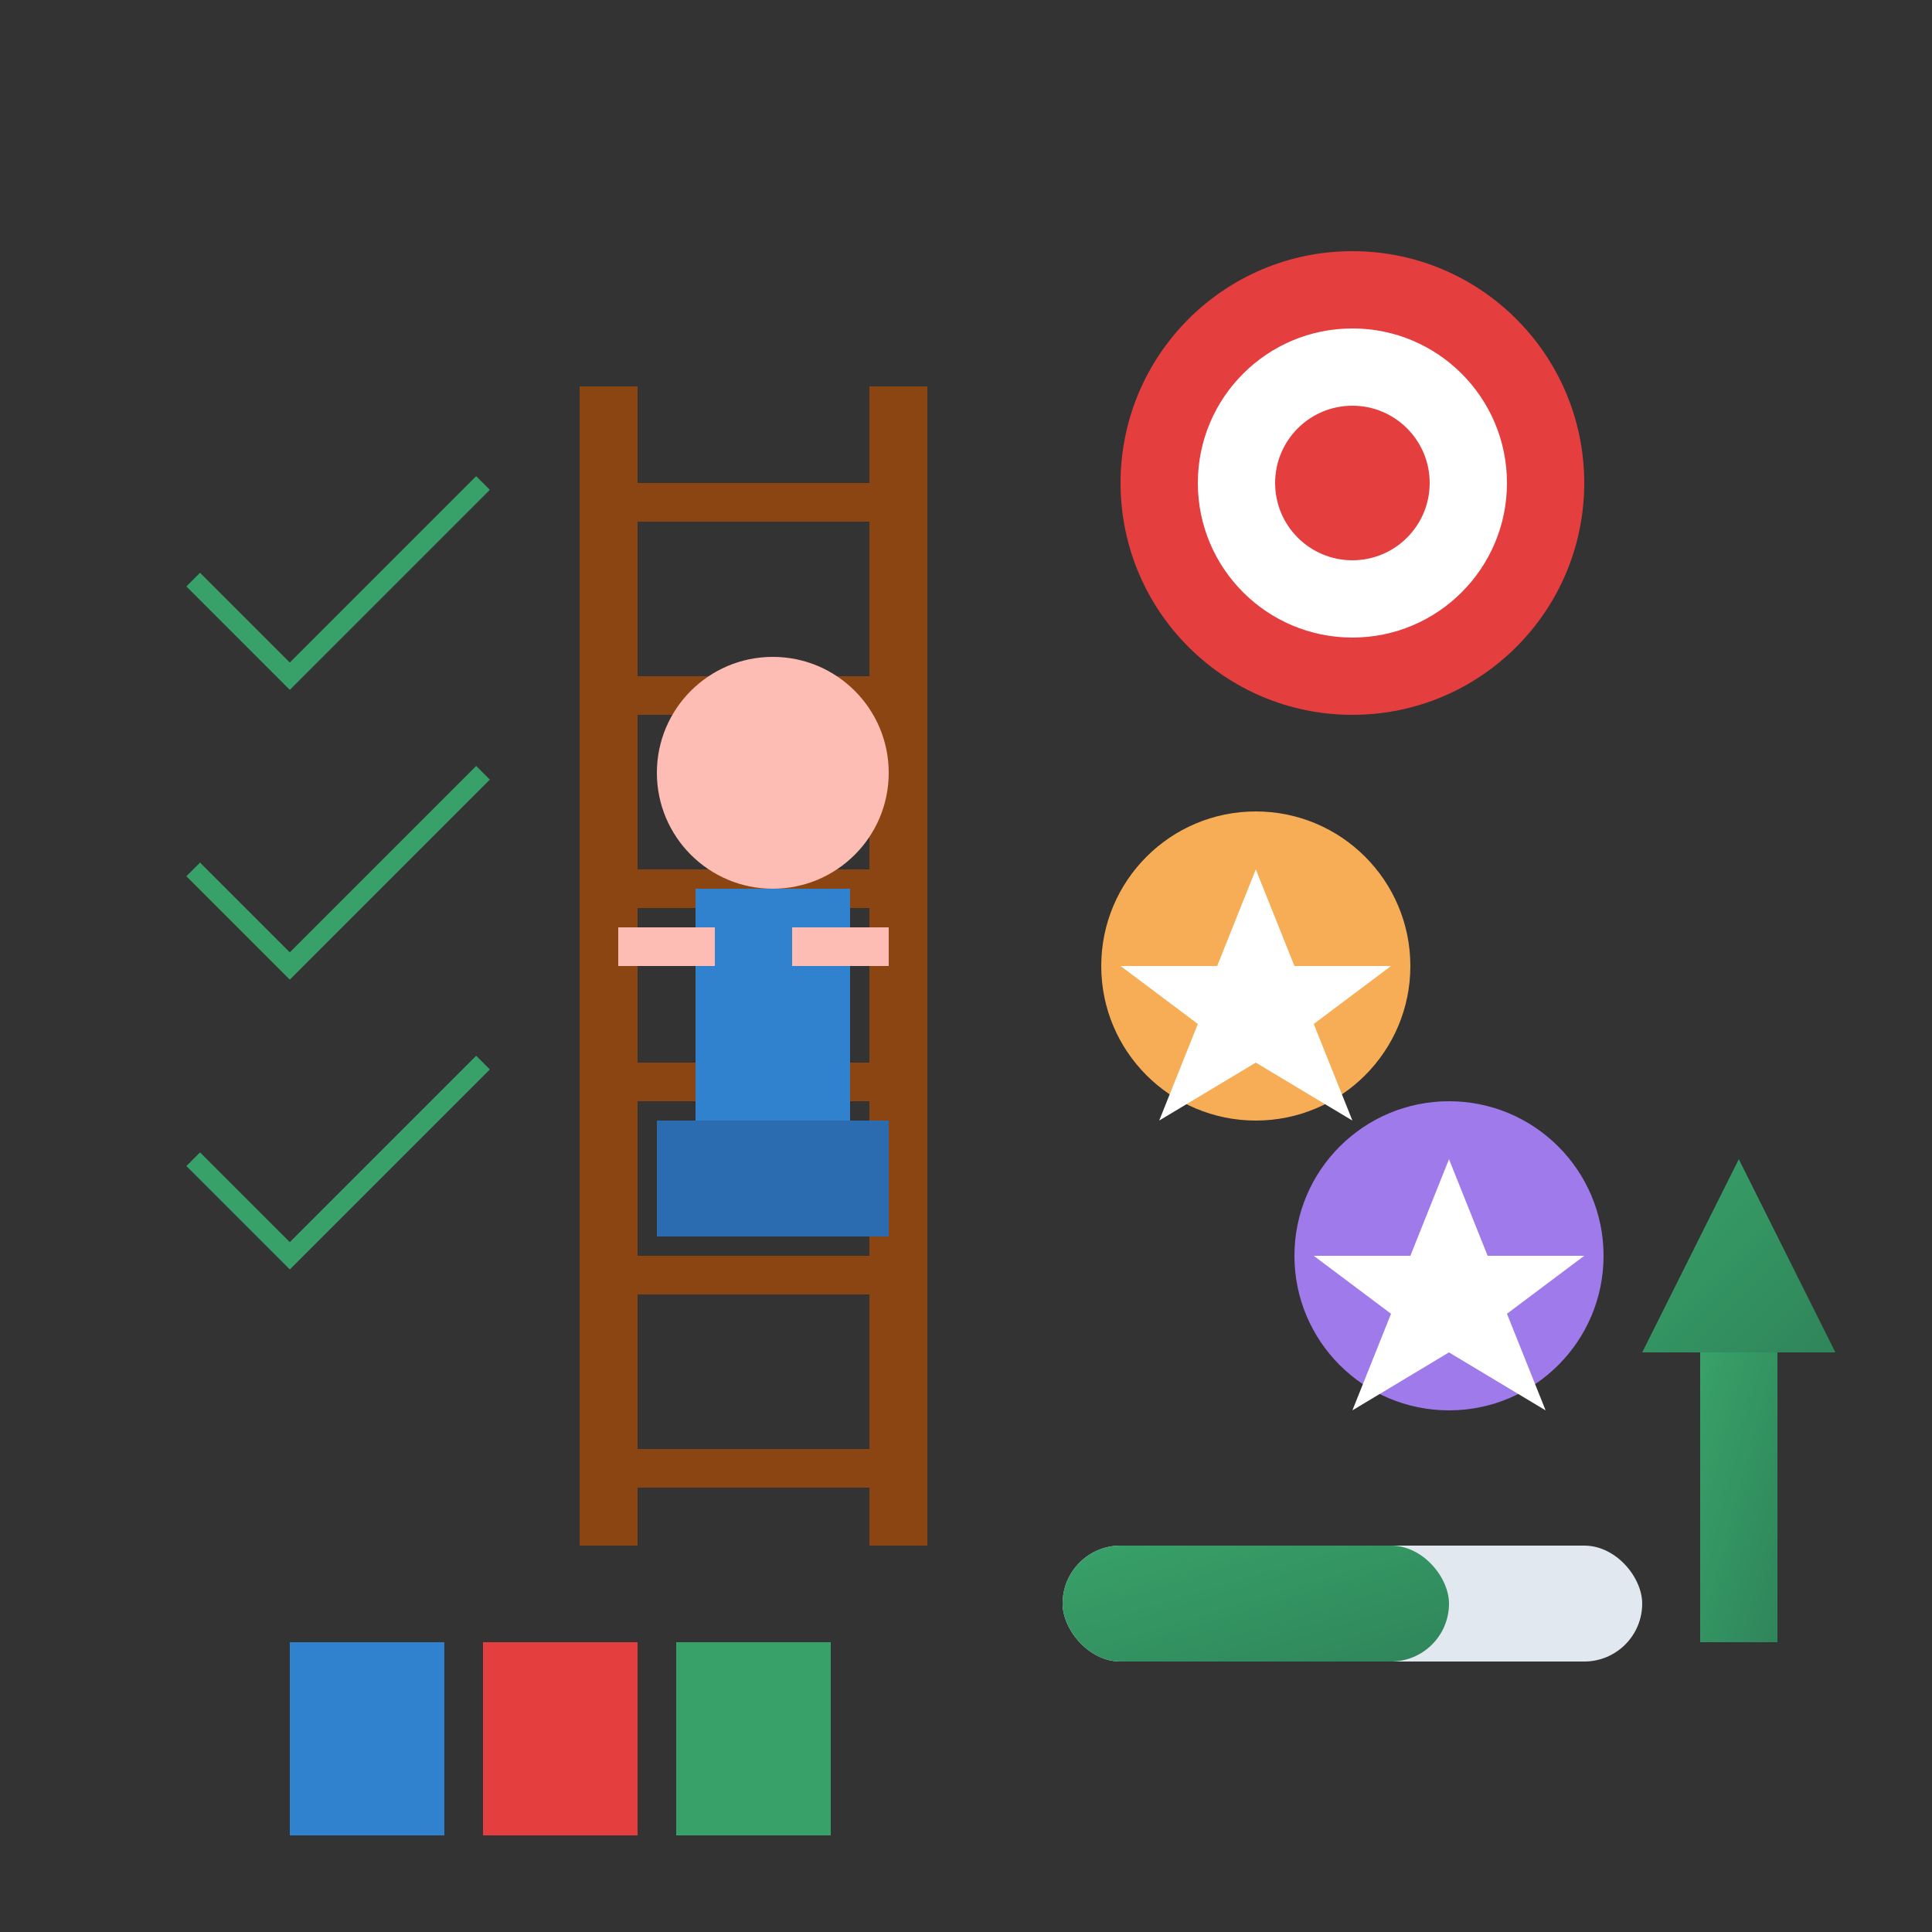 <svg xmlns="http://www.w3.org/2000/svg" viewBox="0 0 100 100" width="100" height="100">
    <rect x="0" y="0" width="100" height="100" fill="#333333" stroke="none"/>
    <defs>
        <linearGradient id="prepGradient" x1="0%" y1="0%" x2="100%" y2="100%">
            <stop offset="0%" style="stop-color:#38A169;stop-opacity:1" />
            <stop offset="100%" style="stop-color:#2F855A;stop-opacity:1" />
        </linearGradient>
    </defs>
    
    <!-- Ladder -->
    <rect x="30" y="20" width="3" height="60" fill="#8B4513"/>
    <rect x="45" y="20" width="3" height="60" fill="#8B4513"/>
    
    <!-- Ladder rungs -->
    <rect x="30" y="25" width="18" height="2" fill="#8B4513"/>
    <rect x="30" y="35" width="18" height="2" fill="#8B4513"/>
    <rect x="30" y="45" width="18" height="2" fill="#8B4513"/>
    <rect x="30" y="55" width="18" height="2" fill="#8B4513"/>
    <rect x="30" y="65" width="18" height="2" fill="#8B4513"/>
    <rect x="30" y="75" width="18" height="2" fill="#8B4513"/>
    
    <!-- Person climbing -->
    <circle cx="40" cy="40" r="6" fill="#FDBCB4"/>
    <rect x="36" y="46" width="8" height="12" fill="#3182CE"/>
    <rect x="34" y="58" width="12" height="6" fill="#2B6CB0"/>
    
    <!-- Arms -->
    <rect x="32" y="48" width="5" height="2" fill="#FDBCB4"/>
    <rect x="41" y="48" width="5" height="2" fill="#FDBCB4"/>
    
    <!-- Target at top -->
    <circle cx="70" cy="25" r="12" fill="#E53E3E"/>
    <circle cx="70" cy="25" r="8" fill="#FFF"/>
    <circle cx="70" cy="25" r="4" fill="#E53E3E"/>
    
    <!-- Achievement badges -->
    <circle cx="65" cy="50" r="8" fill="#F6AD55"/>
    <polygon points="65,45 67,50 72,50 68,53 70,58 65,55 60,58 62,53 58,50 63,50" fill="#FFF"/>
    
    <circle cx="75" cy="65" r="8" fill="#9F7AEA"/>
    <polygon points="75,60 77,65 82,65 78,68 80,73 75,70 70,73 72,68 68,65 73,65" fill="#FFF"/>
    
    <!-- Study materials -->
    <rect x="15" y="85" width="8" height="10" fill="#3182CE"/>
    <rect x="25" y="85" width="8" height="10" fill="#E53E3E"/>
    <rect x="35" y="85" width="8" height="10" fill="#38A169"/>
    
    <!-- Arrow pointing up -->
    <polygon points="85,70 90,60 95,70" fill="url(#prepGradient)"/>
    <rect x="88" y="70" width="4" height="15" fill="url(#prepGradient)"/>
    
    <!-- Progress bar -->
    <rect x="55" y="80" width="30" height="6" fill="#E2E8F0" rx="3"/>
    <rect x="55" y="80" width="20" height="6" fill="url(#prepGradient)" rx="3"/>
    
    <!-- Checkmarks -->
    <g fill="#38A169" stroke="#38A169" stroke-width="1">
        <path d="M 10 30 L 15 35 L 25 25" fill="none"/>
        <path d="M 10 45 L 15 50 L 25 40" fill="none"/>
        <path d="M 10 60 L 15 65 L 25 55" fill="none"/>
    </g>
</svg>
